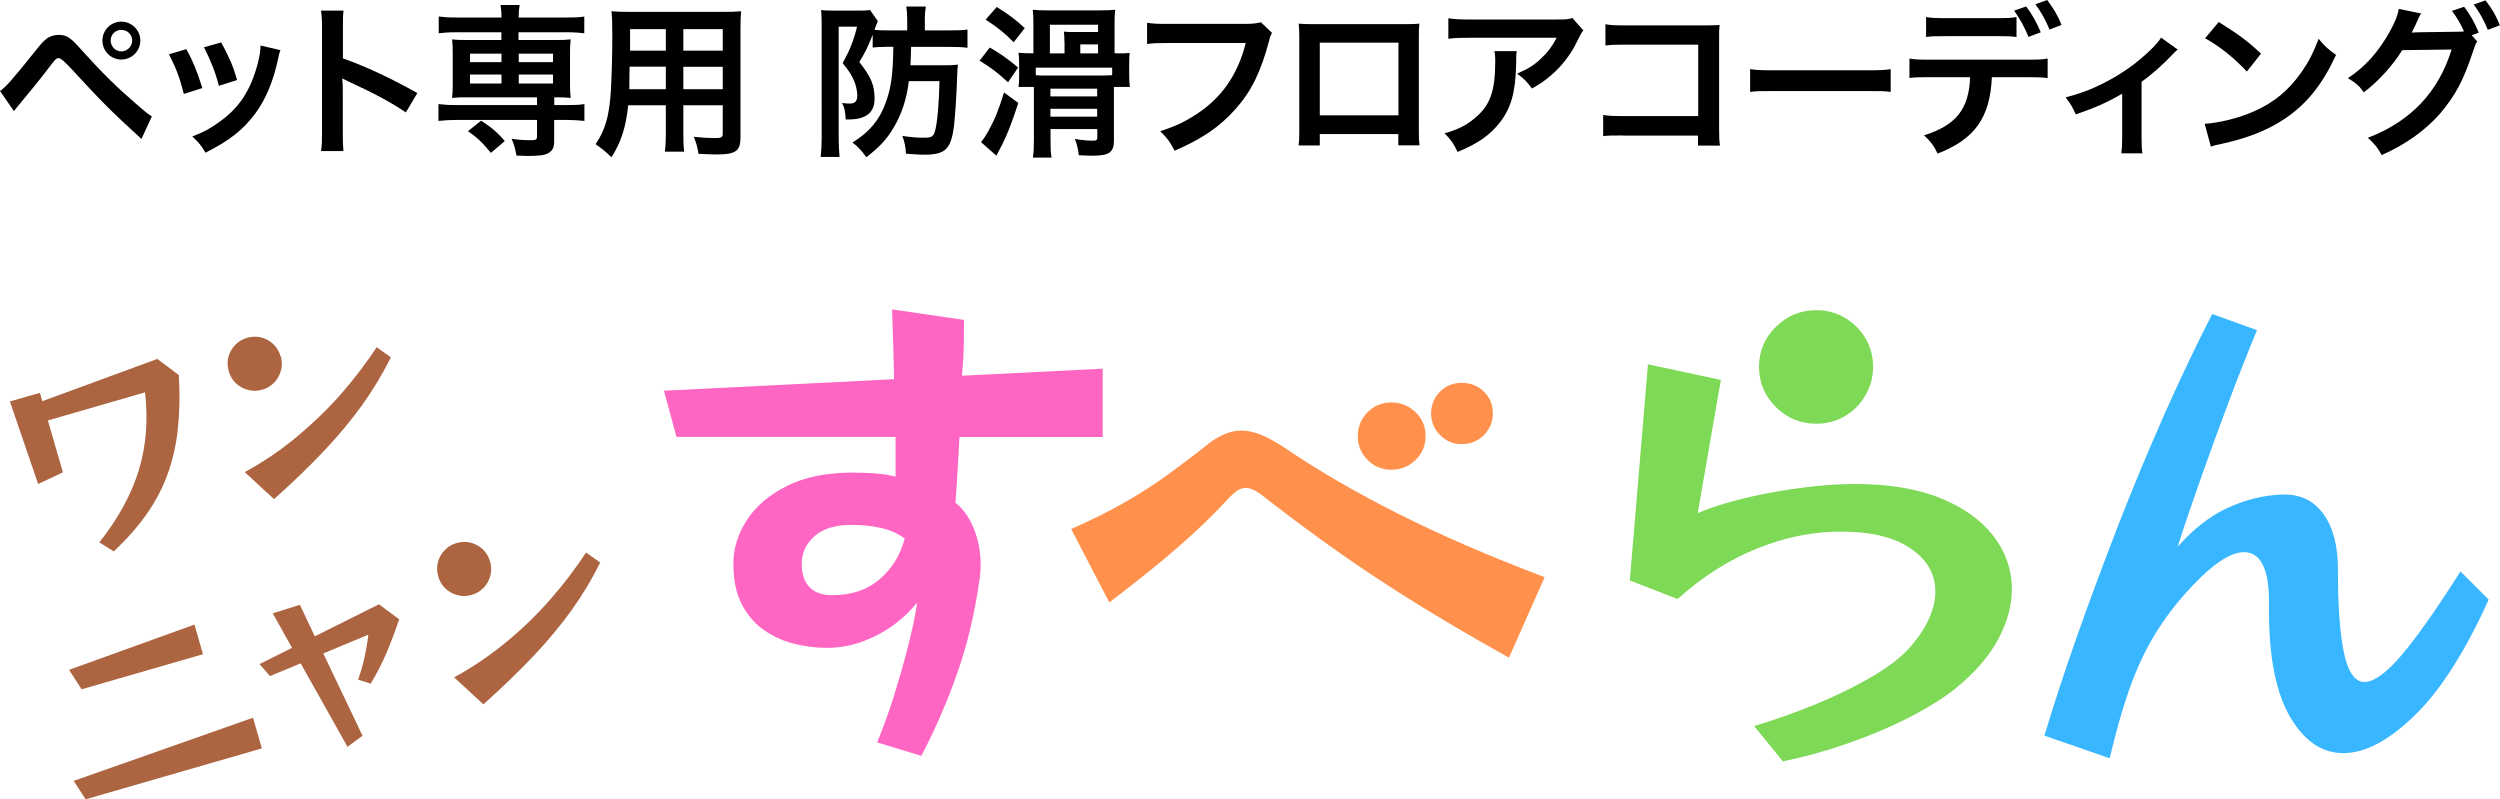 <?xml version="1.0" encoding="UTF-8"?><svg id="_レイヤー_1" xmlns="http://www.w3.org/2000/svg" viewBox="0 0 199.9 63.91"><defs><style>.cls-1{fill:#ad6440;}.cls-1,.cls-2,.cls-3,.cls-4,.cls-5,.cls-6{stroke-width:0px;}.cls-2{fill:#7ed957;}.cls-3{fill:#38b6ff;}.cls-4{fill:#000;}.cls-5{fill:#ff66c4;}.cls-6{fill:#ff914d;}</style></defs><path class="cls-1" d="M7.95,43.36c1.51-1.91,2.56-3.83,3.15-5.77.59-1.93.75-4.01.5-6.22l-7.77,2.25,1.2,4.15-1.98.93-2.26-6.6,2.4-.69.19.67,9.2-3.38,1.72,1.29c.09,1.57.06,3-.08,4.31s-.42,2.51-.82,3.62c-.4,1.11-.96,2.17-1.67,3.18s-1.58,2-2.63,2.99l-1.14-.71Z"/><path class="cls-1" d="M22.45,28.48c.11.38.12.76.02,1.13s-.27.69-.53.97c-.26.27-.58.47-.97.58-.38.11-.76.12-1.13.02-.37-.09-.69-.27-.97-.53s-.47-.58-.58-.97c-.11-.39-.12-.77-.03-1.13.1-.36.27-.68.54-.96.26-.28.58-.47.96-.58.39-.11.77-.12,1.13-.03.36.1.68.27.96.53.27.26.47.58.58.97ZM31.25,28.58c-.65,1.31-1.41,2.57-2.27,3.78-.87,1.21-1.88,2.43-3.03,3.65-1.16,1.23-2.5,2.53-4.04,3.9l-2.34-2.16c1.5-.82,2.89-1.76,4.17-2.83s2.46-2.2,3.53-3.42c1.06-1.22,2.01-2.46,2.85-3.74l1.13.81Z"/><path class="cls-1" d="M6.52,55.11l-1-1.55,10.03-3.62.68,2.37-9.72,2.81ZM6.85,63.91l-.96-1.47,14.34-5.05.71,2.45-14.09,4.07Z"/><path class="cls-1" d="M27.79,59.72l-3.75-6.68-2.45,1.02-.84-.96,2.6-1.3-1.54-2.76,2.17-.68,1.19,2.52,5.13-2.56,1.62,1.2c-.31.93-.65,1.82-1.01,2.67s-.79,1.68-1.27,2.48l-1.01-.33c.2-.53.37-1.13.52-1.79.14-.66.25-1.26.3-1.8l-3.6,1.5,3.14,6.58-1.2.88Z"/><path class="cls-1" d="M39.19,44.9c.11.38.12.76.02,1.12-.09.37-.27.69-.53.97-.26.27-.58.47-.97.58-.38.11-.76.12-1.12.02-.37-.09-.69-.27-.97-.53s-.47-.58-.58-.97c-.11-.39-.12-.77-.03-1.13.1-.36.27-.68.54-.96.26-.28.58-.47.96-.58.39-.11.77-.12,1.13-.03.36.1.68.27.96.53s.47.58.58.97ZM47.99,44.99c-.65,1.31-1.41,2.57-2.27,3.78-.87,1.21-1.88,2.43-3.03,3.65-1.16,1.23-2.5,2.52-4.04,3.9l-2.34-2.16c1.5-.82,2.89-1.76,4.17-2.82,1.29-1.06,2.46-2.2,3.53-3.42s2.01-2.46,2.85-3.74l1.13.8Z"/><path class="cls-5" d="M70.13,59.37c.48-1.15.93-2.39,1.35-3.72.41-1.33.79-2.64,1.12-3.94.33-1.3.58-2.47.74-3.52-.96,1.15-2.07,2.04-3.31,2.65-1.25.62-2.48.94-3.72.96h-.28c-.8,0-1.64-.11-2.51-.32-.87-.21-1.67-.58-2.41-1.08-.74-.51-1.33-1.2-1.79-2.07-.46-.87-.68-1.96-.68-3.27,0-1.21.36-2.36,1.08-3.48.72-1.11,1.79-2.02,3.21-2.73,1.42-.71,3.17-1.06,5.26-1.06.59,0,1.18.02,1.77.06.59.04,1.14.13,1.65.26v-3.17h-17.52l-1-3.7,18.4-.92c-.03-1.5-.08-3.36-.16-5.58l5.75.84v.44c0,.35,0,.88-.02,1.59-.01.71-.06,1.52-.14,2.43l11.25-.56v5.46h-11.45c-.05.99-.11,1.94-.16,2.85-.05.91-.11,1.71-.16,2.41.62.48,1.1,1.17,1.47,2.07.36.9.54,1.85.54,2.87,0,.19,0,.38-.02.56-.01.19-.03.39-.06.6-.38,2.68-.96,5.17-1.77,7.47-.8,2.3-1.77,4.53-2.89,6.67l-3.54-1.08ZM64.1,45.22c.08,1.58.9,2.37,2.45,2.37s2.79-.42,3.78-1.27c.99-.84,1.66-1.93,2.01-3.27-.56-.4-1.2-.68-1.91-.84-.71-.16-1.49-.24-2.35-.24-1.29,0-2.27.3-2.95.9-.68.6-1.02,1.33-1.02,2.19v.16Z"/><path class="cls-6" d="M120.66,52.59c-2.6-1.45-5.02-2.86-7.25-4.24s-4.35-2.77-6.35-4.18c-2-1.41-3.97-2.87-5.93-4.4-.62-.51-1.12-.76-1.53-.76-.38,0-.8.25-1.29.76-1.18,1.29-2.51,2.58-4,3.88-1.49,1.3-3.36,2.81-5.61,4.52l-3.05-5.87c1.63-.72,3.06-1.43,4.28-2.13,1.22-.7,2.36-1.43,3.44-2.21,1.07-.78,2.2-1.63,3.38-2.57.86-.64,1.69-.96,2.49-.96.54,0,1.08.12,1.65.36.56.24,1.12.55,1.69.92,2.76,1.88,5.84,3.67,9.24,5.38,3.4,1.71,7.3,3.4,11.69,5.06l-2.85,6.43ZM113.99,34.87c0,.75-.27,1.39-.8,1.91-.54.52-1.18.78-1.93.78s-1.39-.26-1.91-.78c-.52-.52-.78-1.16-.78-1.91s.26-1.39.78-1.91c.52-.52,1.16-.78,1.91-.78s1.39.26,1.93.78c.54.52.8,1.16.8,1.91ZM119.37,33.06c0,.67-.24,1.25-.72,1.73-.48.48-1.07.72-1.77.72s-1.25-.24-1.73-.72c-.48-.48-.72-1.06-.72-1.73s.24-1.28.72-1.75c.48-.47,1.06-.7,1.73-.7s1.29.23,1.77.7c.48.47.72,1.05.72,1.75Z"/><path class="cls-2" d="M140.25,58.06c1.69-.51,3.35-1.1,4.98-1.77,1.63-.67,3.1-1.39,4.4-2.15,1.3-.76,2.28-1.51,2.95-2.23.75-.83,1.3-1.63,1.65-2.41.35-.78.52-1.51.52-2.21,0-1.39-.66-2.54-1.97-3.43-1.31-.9-3.16-1.35-5.54-1.35s-4.54.46-6.79,1.37c-2.25.91-4.35,2.25-6.31,4.02l-3.82-1.49,1.45-17.28,5.83,1.25-1.85,10.65c1.07-.46,2.34-.86,3.8-1.21,1.46-.35,2.97-.62,4.52-.82,1.55-.2,2.96-.3,4.22-.3,2.73,0,5.03.38,6.89,1.14,1.86.76,3.27,1.78,4.24,3.05.96,1.27,1.45,2.67,1.45,4.2,0,1.31-.36,2.65-1.08,4-.72,1.35-1.83,2.65-3.33,3.88-.99.8-2.24,1.59-3.76,2.37-1.51.78-3.15,1.47-4.92,2.09s-3.51,1.1-5.22,1.45l-2.29-2.81ZM149.77,29.34c0,.83-.21,1.59-.62,2.29s-.96,1.25-1.65,1.65c-.68.4-1.44.6-2.27.6-1.26,0-2.34-.44-3.23-1.33s-1.35-1.96-1.35-3.21.45-2.33,1.35-3.21,1.97-1.33,3.23-1.33c.83,0,1.59.2,2.27.6.68.4,1.23.94,1.65,1.63s.62,1.45.62,2.31Z"/><path class="cls-3" d="M199,47.93c-1.9,4.21-3.88,7.31-5.95,9.3-2.06,2-3.95,2.99-5.67,2.99s-3.13-.96-4.26-2.89-1.69-4.74-1.69-8.44v-.76c0-2.65-.67-3.98-2.01-3.98-1.18,0-2.79,1.15-4.82,3.46-.96,1.1-1.8,2.26-2.51,3.48-.71,1.22-1.33,2.6-1.87,4.14-.54,1.54-1.04,3.34-1.53,5.4l-5.22-1.81c.72-2.41,1.59-5.04,2.59-7.89,1-2.85,2.1-5.79,3.27-8.82,1.18-3.03,2.41-5.99,3.7-8.9,1.29-2.91,2.57-5.6,3.86-8.1l3.58,1.29c-.72,1.74-1.47,3.62-2.23,5.65-.76,2.02-1.5,4.04-2.21,6.05-.71,2.01-1.35,3.88-1.91,5.62,1.26-1.42,2.59-2.46,4-3.11s2.86-1.01,4.36-1.07h.2c1.31,0,2.35.52,3.11,1.57.76,1.04,1.15,2.52,1.15,4.42,0,3,.17,5.25.5,6.75.33,1.5.88,2.25,1.63,2.25s1.79-.74,3.03-2.23c1.25-1.49,2.79-3.69,4.64-6.61l2.25,2.25Z"/><path class="cls-4" d="M0,7.27c.38-.21,1.06-.98,2.82-3.19.45-.58.72-.86.98-1.04.27-.17.58-.25.89-.25.66,0,.96.21,1.95,1.34,1.56,1.73,2.78,2.92,4.25,4.18.75.66.96.81,1.25,1l-.83,1.8c-2.45-2.24-3.12-2.91-5.54-5.54q-.84-.92-1.06-.92c-.21,0-.26.04-.8.76-.54.72-1.64,2.08-2.35,2.92-.21.25-.26.31-.45.55l-1.11-1.61ZM11.22,3.24c0,.84-.68,1.52-1.52,1.52s-1.51-.68-1.51-1.52.68-1.51,1.51-1.51,1.52.68,1.52,1.51ZM8.85,3.24c0,.47.38.87.85.87s.87-.39.87-.87-.38-.85-.87-.85-.85.38-.85.85Z"/><path class="cls-4" d="M14.9,3.93c.55,1.01.81,1.64,1.28,3.11l-1.48.47c-.34-1.32-.6-2.02-1.19-3.17l1.39-.41ZM22.42,4.02c-.08.2-.1.26-.18.67-.38,1.78-.97,3.22-1.81,4.36-.97,1.32-2.06,2.18-4,3.16-.34-.58-.5-.77-1.05-1.3.92-.35,1.45-.64,2.23-1.21,1.53-1.11,2.41-2.45,2.98-4.55.17-.64.24-1.1.24-1.51l1.6.37ZM17.69,3.39c.69,1.3.94,1.87,1.27,3.01l-1.46.46c-.25-1-.64-2.01-1.19-3.08l1.38-.39Z"/><path class="cls-4" d="M25.67,12.06c.07-.42.08-.77.08-1.47V2.19c0-.64-.03-.98-.08-1.34h1.8c-.05.39-.05.56-.05,1.38v2.44c1.8.63,3.85,1.59,5.95,2.77l-.92,1.55c-1.09-.75-2.45-1.49-4.64-2.5-.3-.14-.34-.16-.45-.22.04.37.05.52.05.89v3.46c0,.68.01,1.02.05,1.46h-1.8Z"/><path class="cls-4" d="M36.47,2.58c-.59,0-.98.03-1.39.08v-1.34c.39.05.75.08,1.42.08h3.6c0-.43-.03-.68-.08-1h1.53c-.05.31-.08.6-.08,1h3.85c.66,0,1.01-.01,1.4-.08v1.34c-.41-.05-.8-.08-1.38-.08h-3.88v.62h2.92c.64,0,.89-.01,1.25-.05-.04.39-.05.6-.05,1.05v2.58c0,.45.01.66.05,1.05-.39-.04-.63-.05-1.31-.05v.62h1.01c.66,0,1.01-.01,1.4-.08v1.35c-.43-.05-.9-.08-1.38-.08h-1.04v1.7c0,.49-.12.73-.41.92-.3.2-.76.26-1.7.26-.18,0-.47-.01-.9-.03-.12-.62-.21-.93-.39-1.34.58.08,1.01.11,1.47.11.48,0,.56-.04.56-.3v-1.32h-6.49c-.47,0-.97.03-1.39.08v-1.35c.39.05.75.08,1.42.08h6.46v-.62h-5.54c-.6,0-.88.01-1.25.05.04-.41.05-.63.05-1.05v-2.58c0-.42-.01-.66-.05-1.05.35.04.6.05,1.25.05h2.69v-.62h-3.63ZM39.25,12.22c-.73-.88-1.05-1.18-1.83-1.73l1.05-.84c.86.56,1.35.98,1.89,1.63l-1.1.94ZM37.58,4.29v.68h2.52v-.68h-2.52ZM37.58,5.96v.72h2.52v-.72h-2.52ZM41.48,4.97h2.74v-.68h-2.74v.68ZM41.48,6.68h2.74v-.72h-2.74v.72Z"/><path class="cls-4" d="M50.23,8.43c-.18,1.74-.58,2.98-1.34,4.14-.55-.52-.73-.67-1.27-1.04.47-.68.77-1.38.96-2.21.13-.62.22-1.3.26-2.01.07-1.1.12-2.96.12-4.51,0-.94-.01-1.36-.07-1.9.46.04.8.05,1.51.05h7.35c.73,0,1.1-.01,1.51-.05-.04.45-.05.77-.05,1.48v8.61c0,1.09-.39,1.36-1.89,1.36-.41,0-1.07-.03-1.47-.05-.07-.5-.16-.81-.37-1.36.66.07,1.23.1,1.65.1.54,0,.66-.05.66-.33v-2.29h-3.15v2.15c0,.76.01,1.18.07,1.56h-1.55c.05-.39.08-.77.08-1.55v-2.16h-3.01ZM53.24,5.33h-2.9c0,.38-.01.64-.01.83-.01.62-.01.71-.01.97h2.92v-1.79ZM53.24,2.33h-2.86v1.72s2.86,0,2.86,0v-1.72ZM57.79,4.05v-1.72h-3.15v1.72h3.15ZM57.79,7.13v-1.79h-3.15v1.79h3.15Z"/><path class="cls-4" d="M70.74,3.75c-.39,0-.64.01-.96.05v-1.02c-.45,1.1-.51,1.25-1.07,2.18.96,1.22,1.22,1.86,1.22,2.95s-.68,1.64-2.07,1.64h-.24c-.03-.66-.09-.93-.29-1.32.25.04.46.05.63.05.41,0,.59-.2.59-.64,0-.34-.1-.83-.28-1.23-.2-.45-.39-.75-.89-1.36.58-1.06.88-1.81,1.15-2.92h-1.47v8.93c0,.54.03,1,.07,1.49h-1.51c.05-.42.08-.92.08-1.51V2.06c0-.46-.01-.89-.04-1.26.26.04.56.05,1.02.05h2.02c.42,0,.63-.01.87-.05l.62.89c-.03.07-.03.08-.07.18-.01.04-.03.08-.05.11-.07.17-.08.21-.14.41.35.03.64.04,1.06.04h1.55v-.89c0-.42-.03-.75-.08-1.02h1.57c-.05.29-.08.59-.08,1.02v.89h1.98c.72,0,1.05-.01,1.43-.07v1.46c-.38-.05-.76-.07-1.4-.07h-3.11c-.01.66-.03,1-.05,1.47h2.61c.51,0,.87-.01,1.19-.05-.04.26-.04.28-.07,1.01-.04,1.42-.16,3.08-.25,3.91-.24,1.83-.69,2.28-2.36,2.28-.37,0-.51-.01-1.48-.08-.03-.54-.1-.92-.29-1.42.85.12,1.19.14,1.76.14.6,0,.73-.09.87-.59.17-.63.31-2.27.34-3.93h-2.45c-.17,1.43-.59,2.7-1.25,3.77-.52.88-1.13,1.53-2.15,2.31-.42-.58-.67-.85-1.11-1.17,1.35-.84,2.15-1.78,2.65-3.16.45-1.22.59-2.27.62-4.5h-.68Z"/><path class="cls-4" d="M79.14,3.8c.83.47,1.46.92,2.27,1.6l-.81,1.18c-.87-.8-1.34-1.15-2.27-1.73l.81-1.05ZM81.42,8.24c-.51,1.59-.94,2.69-1.49,3.71-.17.31-.22.41-.26.5l-1.23-1.09c.17-.18.37-.49.62-.94.48-.87.8-1.64,1.22-3.03l1.15.85ZM79.7.56c1.01.63,1.51,1.01,2.24,1.69l-.89,1.13c-.69-.72-1.27-1.18-2.24-1.81l.89-1.01ZM89.35,4.27c.55,0,.73-.01.98-.04-.03.25-.04.42-.04.89v.93c0,.29.01.54.05.9h-1.27v4.29c0,.94-.38,1.21-1.7,1.21-.3,0-.73-.01-1.11-.04-.05-.47-.13-.81-.31-1.3.59.1,1.02.14,1.45.14.28,0,.34-.07.34-.29v-.64h-3.74v.77c0,.75.01,1.08.08,1.51h-1.49c.07-.43.08-.83.08-1.49v-4.16h-1.23c.04-.24.05-.46.05-.84v-1.05c0-.29-.01-.54-.05-.84.34.03.58.04,1.05.04h.14V1.83c0-.42-.01-.71-.05-1.05.37.04.66.05,1.23.05h4.02c.63,0,.94-.01,1.34-.05-.04.37-.05.6-.05,1.1v2.38h.24ZM88.93,5.41h-6.11v.6c.31.03.45.03.73.03h4.38c.47,0,.73-.01,1-.03v-.6ZM85.11,3.33c0-.33-.01-.54-.04-.8.25.03.42.03.89.03h1.84v-.58h-3.85v2.29h1.17v-.94ZM87.73,7.71v-.62h-3.74v.62h3.74ZM87.73,9.33v-.63h-3.74v.63h3.74ZM87.8,4.27v-.72h-1.42v.72h1.42Z"/><path class="cls-4" d="M101.71,2.63c-.12.22-.16.31-.22.59-.66,2.5-1.43,4.08-2.69,5.49-1.28,1.44-2.69,2.4-4.88,3.34-.37-.71-.54-.96-1.15-1.56,1.15-.37,1.9-.71,2.87-1.34,2.04-1.32,3.33-3.17,3.97-5.71h-6.24c-.88,0-1.18.01-1.65.08v-1.7c.51.08.79.09,1.68.09h6.02c.73,0,1-.03,1.4-.13l.89.85Z"/><path class="cls-4" d="M105.53,10.71v.92h-1.69c.04-.31.05-.63.05-1.13V2.99c0-.5-.01-.75-.05-1.1.31.03.59.04,1.11.04h7.44c.56,0,.8-.01,1.1-.04-.03.34-.04.6-.04,1.09v7.5c0,.49.01.84.05,1.14h-1.69v-.9h-6.29ZM111.82,3.41h-6.29v5.81h6.29V3.41Z"/><path class="cls-4" d="M121.28,4.09c-.04.25-.04.26-.05,1.06-.05,2.24-.41,3.5-1.3,4.64-.79,1.01-1.74,1.68-3.38,2.36-.34-.71-.51-.94-1.04-1.49,1.06-.31,1.65-.6,2.29-1.11,1.34-1.06,1.76-2.19,1.76-4.67,0-.39-.01-.51-.07-.79h1.78ZM126.6,2.44c-.18.22-.18.24-.52.92-.46.97-1.22,1.95-2.02,2.63-.52.46-.96.75-1.57,1.09-.39-.55-.59-.75-1.18-1.19.88-.39,1.38-.69,1.91-1.21.54-.5.94-1.04,1.25-1.66h-6.88c-.92,0-1.25.01-1.78.08v-1.64c.5.08.91.1,1.81.1h6.84c.79,0,.9-.01,1.27-.12l.88,1Z"/><path class="cls-4" d="M129.8,10.83c-.9,0-1.22.01-1.61.05v-1.69c.49.08.72.09,1.64.09h5.96V3.57h-5.74c-.93,0-1.21.01-1.68.07v-1.7c.49.08.73.09,1.69.09h6.3q.68,0,1.14-.03c-.04.35-.04.49-.04,1.09v7.2c0,.66.01,1.02.07,1.35h-1.76v-.8h-5.98Z"/><path class="cls-4" d="M139.95,5.53c.58.08.83.09,2.12.09h6.99c1.3,0,1.55-.01,2.12-.09v1.82c-.52-.07-.67-.07-2.14-.07h-6.96c-1.47,0-1.61,0-2.14.07v-1.82Z"/><path class="cls-4" d="M159.27,6.17c-.14,3.24-1.38,4.97-4.34,6.11-.31-.66-.54-.94-1.08-1.46,2.57-.81,3.59-2.11,3.68-4.65h-3.19c-1.02,0-1.22.01-1.66.07v-1.56c.46.08.72.09,1.69.09h7.67c.97,0,1.23-.01,1.69-.09v1.56c-.45-.05-.64-.07-1.66-.07h-2.8ZM161.25,2.96c-.41-.05-.59-.07-1.66-.07h-3.91c-1.08,0-1.25.01-1.67.07v-1.6c.45.08.71.09,1.69.09h3.85c1,0,1.26-.01,1.69-.09v1.6ZM162.01.51c.5.68.8,1.21,1.17,2.07l-.98.37c-.37-.88-.67-1.42-1.15-2.1l.97-.34ZM163.88,2.37c-.3-.75-.68-1.42-1.13-2.03l.94-.34c.52.69.84,1.22,1.15,1.99l-.97.38Z"/><path class="cls-4" d="M174.13,3.96q-.18.14-.45.43c-.66.71-1.61,1.56-2.44,2.15v4.46c0,.6.01.93.07,1.26h-1.69c.05-.39.07-.64.07-1.26v-3.51c-1.18.69-2.12,1.11-3.71,1.66-.28-.6-.39-.83-.81-1.36,1.23-.33,2.03-.63,3.11-1.18,1.47-.76,2.62-1.59,3.72-2.66.43-.43.59-.62.8-.94l1.34.96Z"/><path class="cls-4" d="M176.29,9.9c1.13-.07,2.69-.45,3.88-.97,1.64-.71,2.86-1.72,3.89-3.21.58-.84.94-1.56,1.34-2.62.51.62.72.81,1.39,1.29-1.11,2.4-2.36,3.95-4.15,5.14-1.34.89-2.96,1.53-4.99,1.97-.52.11-.56.12-.87.22l-.49-1.81ZM177.41,1.76c1.56.97,2.37,1.57,3.38,2.53l-1.13,1.43c-1.05-1.11-2.12-1.98-3.34-2.66l1.09-1.3Z"/><path class="cls-4" d="M198.07,3.33c-.12.17-.18.33-.33.79-.77,2.33-1.4,3.5-2.63,4.96-1.17,1.34-2.78,2.49-4.67,3.32-.34-.62-.58-.91-1.11-1.38,3.43-1.31,5.65-3.66,6.7-7.06l-3.95.05c-.73,1.21-1.98,2.57-3.07,3.37-.39-.54-.59-.71-1.27-1.13,1.42-.94,2.46-2.12,3.39-3.8.39-.71.63-1.32.67-1.74l1.8.37c-.09.12-.11.14-.22.39-.11.24-.22.5-.35.76-.07.12-.07.13-.09.18l-.1.2c.16-.01.37-.03.63-.03l2.87-.04c.35,0,.58-.01.68-.03-.3-.66-.54-1.07-.96-1.64l.97-.33c.51.68.81,1.21,1.17,2.07l-.56.21.45.51ZM198.93,2.39c-.31-.77-.69-1.44-1.13-2.03l.94-.33c.54.69.84,1.22,1.15,1.99l-.97.37Z"/></svg>